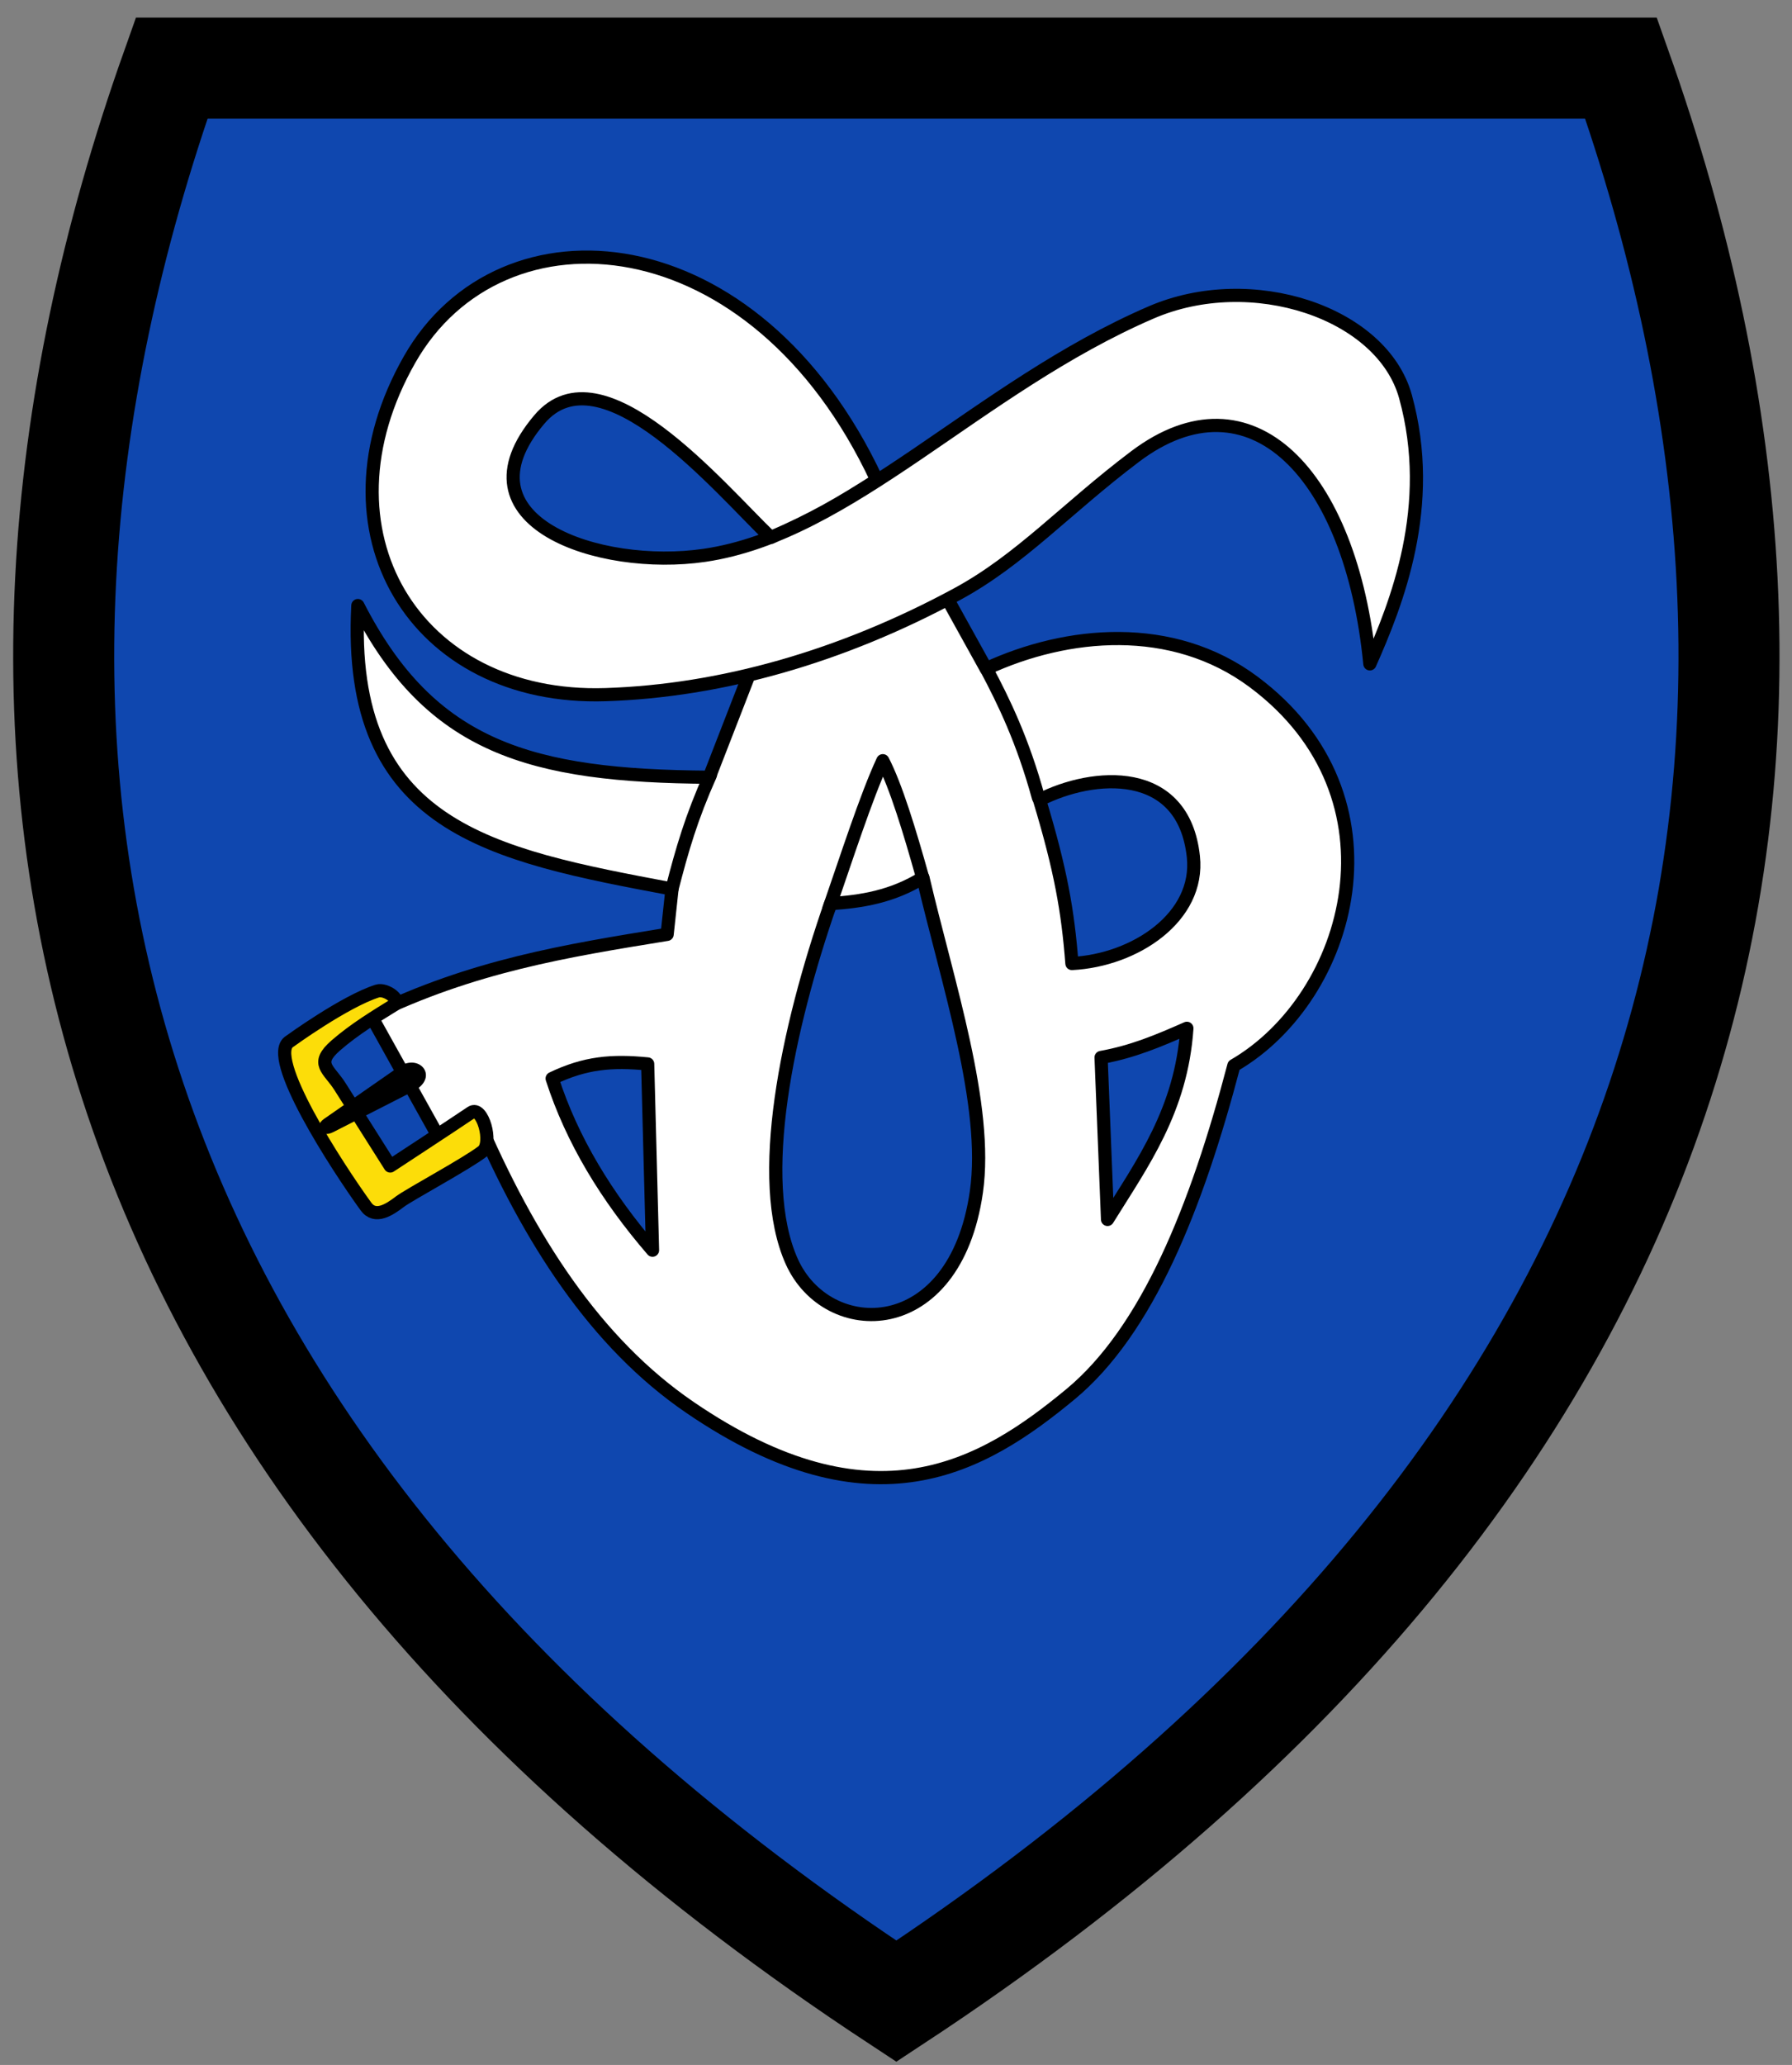 <!-- Created with Inkscape (http://www.inkscape.org/) -->
<svg xmlns:rdf="http://www.w3.org/1999/02/22-rdf-syntax-ns#" xmlns="http://www.w3.org/2000/svg" viewBox="0 0 408 470" preserveAspectRatio="xMidYMid meet" version="1.1" xmlns:cc="http://creativecommons.org/ns#" xmlns:dc="http://purl.org/dc/elements/1.1/">
 <rect x="0" y="0" width="408" height="470" fill="#808080" stroke="none"/>
 <g transform="translate(0,-673)">
  <path stroke-linejoin="miter" d="m39.078,688.5,330,0c55,155,25,315-165,440-190-125-220-285-165-440z" stroke="#000" stroke-linecap="round" stroke-miterlimit="4" stroke-dasharray="none" stroke-width="23" fill="#0f47af"/>
  <path stroke-linejoin="round" d="m108.39,926.96c12.097,28.306,27.276,51.743,48.664,66.359,41.652,28.465,66.727,13.518,86.636-2.949,17.477-14.456,28.738-42.502,37.235-74.839,26.77-15.506,39.676-61.179,4.424-87.373-18.469-13.724-42.411-11.475-60.829-2.949l-9.401-16.959c-14.404,6.856-27.321,11.143-43.687,16.037l-9.954,25.622c-40.615-0.285-63.406-6.648-80-39.078-2.651,50.577,30.355,56.774,71.521,64.516l-1.106,10.323c-23.226,3.767-44.24,7.179-67.465,18.433l15.3,27.465z" stroke="#000" stroke-linecap="round" stroke-miterlimit="4" stroke-dasharray="none" stroke-width="3" fill="#FFF"/>
  <path stroke-linejoin="round" d="m89.77,901.71c1.77-1.026-1.923-3.757-3.871-3.134-7.465,2.389-19.908,11.429-19.908,11.429-5.71,3.278,10.878,28.71,17.327,37.604,2.107,2.906,5.367,0.704,7.742-1.106,2.074-1.58,15.225-8.647,18.802-11.429,2.425-1.886-0.036-10.569-2.581-8.848-4.699,3.177-18.433,12.166-18.433,12.166l-11.428-18.06c-2.556-4.041-5.838-5.156-0.93-9.412,4.253-3.688,9.056-6.593,13.28-9.205z" stroke="#000" stroke-linecap="round" stroke-miterlimit="4" stroke-dasharray="none" stroke-width="3" fill="#fcdd09"/>
  <path stroke-linejoin="round" d="m125.71,918.48c7.517-3.61,13.577-4.12,21.751-3.318l1.106,42.396c-10.426-12.091-18.327-25.022-22.857-39.078z" stroke="#000" stroke-linecap="round" stroke-miterlimit="4" stroke-dasharray="none" stroke-width="3" fill="#0f47af"/>
  <path stroke-linejoin="round" d="m189.12,878.67c7.005-0.456,14.009-1.553,21.014-5.899,5.582,23.84,14.977,51.902,12.166,71.521-4.891,34.137-33.938,33.825-42.028,15.853-8.365-18.585-1.04-53.005,8.848-81.475z" stroke="#000" stroke-linecap="round" stroke-miterlimit="4" stroke-dasharray="none" stroke-width="3" fill="#0f47af"/>
  <path stroke-linejoin="round" d="m236.68,855.07c12.166-6.226,32.784-7.884,35.023,12.903,1.485,13.787-13.308,23.609-27.65,24.332-0.915-11.941-2.562-21.293-7.373-37.235z" stroke="#000" stroke-linecap="round" stroke-miterlimit="4" stroke-dasharray="none" stroke-width="3" fill="#0f47af"/>
  <path stroke-linejoin="round" d="m250.69,913.69c7.25-1.314,13.026-3.767,19.539-6.636-1.274,18.605-10.082,30.647-18.065,43.502z" stroke="#000" stroke-linecap="round" stroke-miterlimit="4" stroke-dasharray="none" stroke-width="3" fill="#0f47af"/>
  <path stroke-linejoin="round" d="m217.88,808.25c14.475-7.824,24.715-19.382,40.553-31.336,26.205-19.78,49.208,3.751,53.456,47.189,6.07-13.716,14.992-35.91,8.111-60.829-5.303-19.203-35.112-28.991-57.88-19.171-39.626,17.092-68.475,50.436-101.75,55.3-23.98,3.505-57.247-7.723-37.568-30.939,14.14-16.681,40.927,15.598,52.683,26.884,9.796-4.223,15.943-7.859,24.147-13.088-27.716-59.411-85.502-64.027-106.36-27.465-22.219,38.947,1.101,77.73,44.608,76.313,26.315-0.857,53.654-8.617,80-22.857z" stroke="#000" stroke-linecap="round" stroke-miterlimit="4" stroke-dasharray="none" stroke-width="3" fill="#FFF"/>
  <path stroke-linejoin="round" d="m224.57,825.21c3.955,7.437,8.301,16.342,11.864,29.363m-26.35,18.24c-2.985-10.666-6.101-20.891-9.086-26.67-3.774,8.087-8.46,22.693-12.234,33.548m-27.007-30.324c-4.359,9.79-6.417,16.843-8.829,26.242" stroke="#000" stroke-linecap="round" stroke-miterlimit="4" stroke-dasharray="none" stroke-width="3" fill="none"/>
  <path fill="#000" d="m73.733,927.7c-2.304,1.603-0.937,4.556,2.212,2.949l18.065-9.217c6.143-3.134,1.599-8.95-3.318-5.53z"/>
 </g>
</svg>
